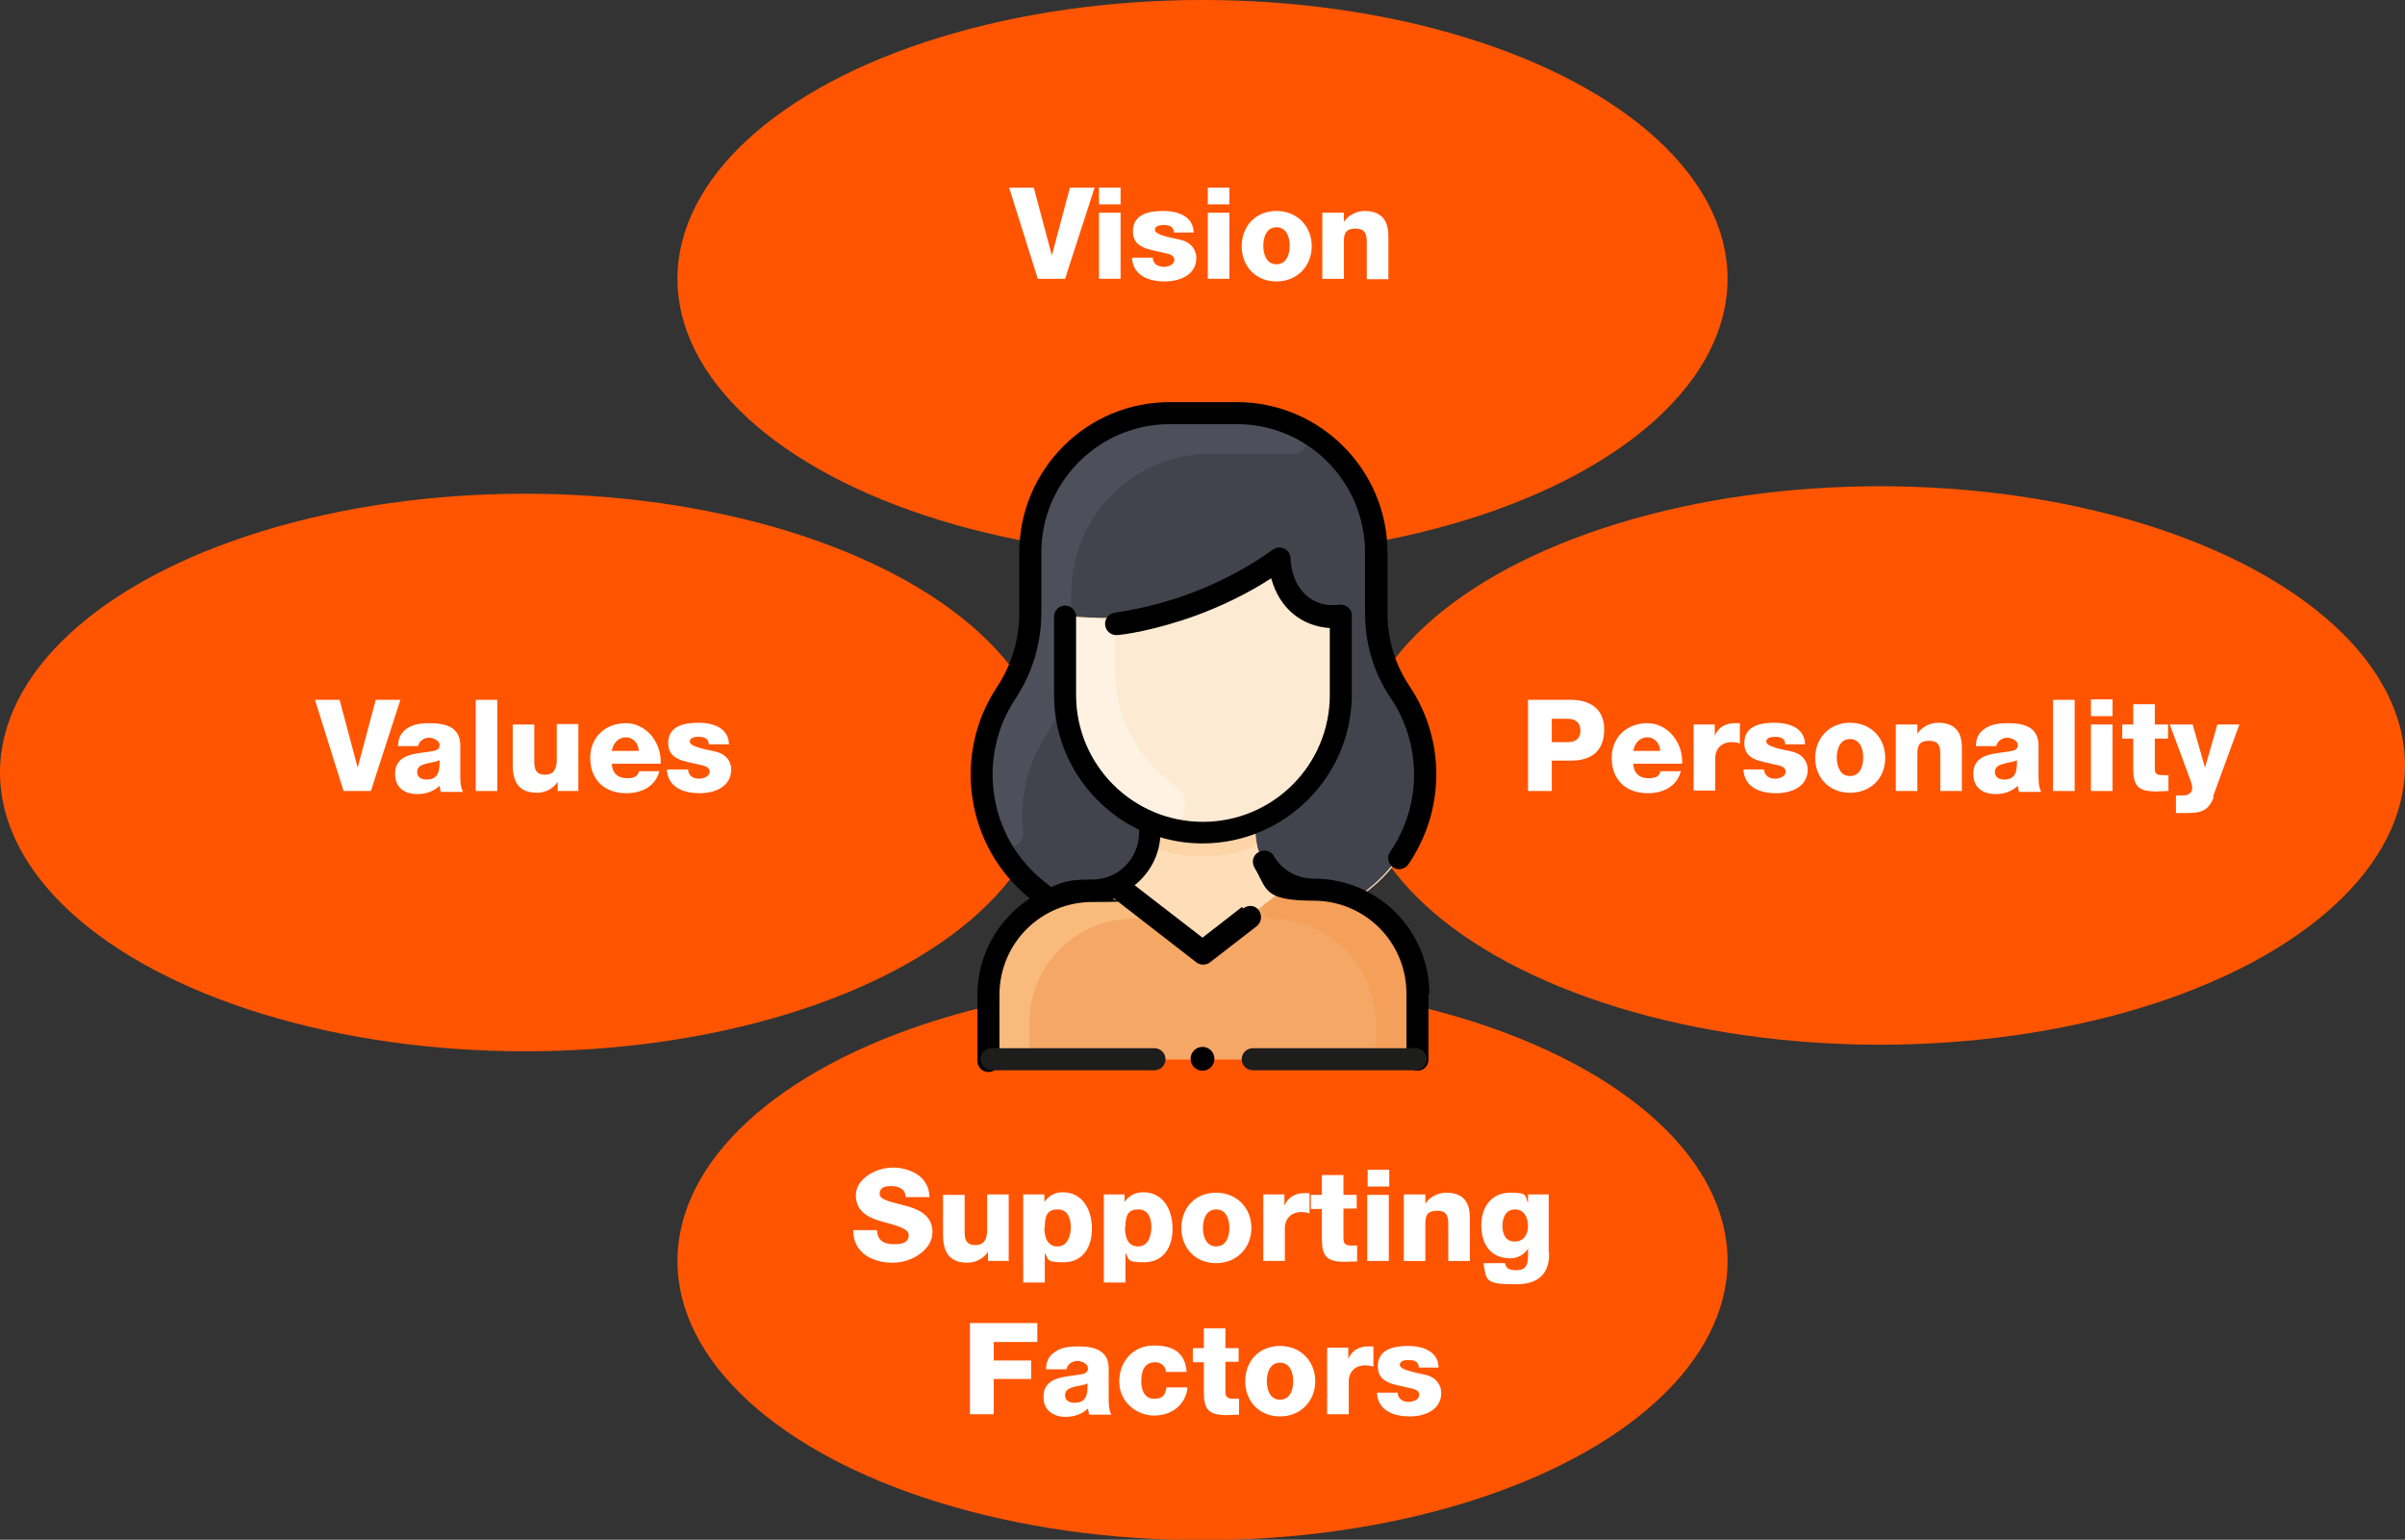 <?xml version="1.0" encoding="UTF-8"?> <svg xmlns="http://www.w3.org/2000/svg" id="Layer_2" version="1.1" viewBox="0 0 546 349.6"><rect x="0" y="0" width="546" height="349.6" fill="#333333" stroke="none"/><defs><style> .st0 { fill: #42434d; } .st1 { fill: #f5a766; } .st2 { fill: #fff2e3; } .st3 { fill: #fff; } .st4 { fill: #fddeb9; } .st5 { fill: #fcd4a5; } .st6 { fill: #f49f5a; } .st7 { fill: #4d4f5a; } .st8 { fill: #ff5501; } .st9 { fill: #f8bb7c; } .st10 { fill: none; stroke: #1d1d1b; stroke-linecap: round; stroke-linejoin: round; stroke-width: 5px; } .st11 { fill: #fdead2; } </style></defs><g id="Layer_1-2"><ellipse class="st8" cx="426.8" cy="173.8" rx="119.2" ry="63.4"></ellipse><g><path class="st3" d="M346.9,158.9h9.8c3.9,0,7.5,1.8,7.5,6.7s-2.9,7.1-7.5,7.1h-4.4v6.9h-5.4v-20.7h0ZM352.3,168.5h3.6c1.7,0,2.9-.7,2.9-2.6s-1.2-2.7-2.9-2.7h-3.6v5.3Z"></path><path class="st3" d="M370.8,173.3c0,2.1,1.3,3.4,3.4,3.4s2.4-.6,2.8-1.6h4.6c-.9,3.5-4.1,5-7.5,5-4.9,0-8.2-3-8.2-8s3.7-7.9,8.1-7.9,8.1,4.1,7.9,9.2h-11,0ZM376.9,170.5c0-1.7-1.3-3.1-2.9-3.1s-2.9,1.2-3.2,3.1h6.1Z"></path><path class="st3" d="M384.5,164.5h4.8v2.6h0c.7-1.9,2.4-2.9,4.5-2.9s.8,0,1.2.1v4.5c-.6-.2-1.2-.3-1.9-.3-2.4,0-3.7,1.7-3.7,3.6v7.4h-4.9v-15.1h0Z"></path><path class="st3" d="M400.5,174.6c0,.8.3,1.3.8,1.7.5.4,1.1.5,1.8.5s2.3-.4,2.3-1.6-1.5-1.4-2.4-1.6c-3.1-.8-7-.9-7-4.9s3.9-4.6,6.9-4.6,6.8,1,6.9,4.9h-4.5c0-.6-.2-1-.6-1.3s-1-.4-1.6-.4-2.1,0-2.1,1.1,3.3,1.7,5.6,2.2c3,.6,3.8,2.8,3.8,4.1,0,4-3.8,5.4-7.2,5.4s-7.2-1.2-7.4-5.4h4.7Z"></path><path class="st3" d="M420,164.1c4.7,0,8,3.4,8,8s-3.3,7.9-8,7.9-7.9-3.4-7.9-7.9,3.2-8,7.9-8ZM420,176.2c2.3,0,3-2.3,3-4.2s-.7-4.2-3-4.2-3,2.3-3,4.2.7,4.2,3,4.2Z"></path><path class="st3" d="M430.5,164.5h4.8v2.1h0c.9-1.5,2.9-2.5,4.7-2.5,5,0,5.4,3.6,5.4,5.8v9.7h-4.9v-7.3c0-2.1.2-4.1-2.5-4.1s-2.7,1.6-2.7,3.2v8.2h-4.9v-15.1h0Z"></path><path class="st3" d="M448.6,169.2c0-2,1-3.2,2.4-4,1.3-.8,3.1-1,4.8-1,3.6,0,7,.8,7,5.1v6.6c0,1.3,0,2.7.6,3.9h-5c-.2-.5-.2-.9-.3-1.4-1.3,1.3-3.2,1.9-5,1.9-2.9,0-5.1-1.4-5.1-4.6,0-4.9,5.3-4.5,8.8-5.2.8-.2,1.3-.5,1.3-1.4s-1.4-1.6-2.4-1.6-2.2.6-2.5,1.9h-4.6ZM454.9,177c2.4,0,3.1-1.3,3-4.4-.7.4-2,.5-3,.8-1.1.3-2,.7-2,1.9s1,1.7,2.1,1.7h0Z"></path><path class="st3" d="M466.1,158.9h4.9v20.7h-4.9v-20.7h0Z"></path><path class="st3" d="M479.6,162.6h-4.9v-3.8h4.9v3.8ZM474.7,164.5h4.9v15.1h-4.9v-15.1Z"></path><path class="st3" d="M492.2,167.7h-3v6.9c0,1.2.7,1.4,1.8,1.4s.8,0,1.3,0v3.6c-.9,0-1.8.1-2.7.1-4.2,0-5.3-1.2-5.3-5.3v-6.7h-2.5v-3.2h2.5v-4.6h4.9v4.6h3v3.2h0Z"></path><path class="st3" d="M502.6,180.9c-1.2,3.3-3,3.7-6.3,3.7h-2.3v-4h1.7c1.1,0,2-.6,2-1.7s-1-3.1-1.2-3.9l-3.9-10.5h5.2l2.8,9.8h0l2.8-9.8h5l-6,16.4h0Z"></path></g><ellipse class="st8" cx="119.2" cy="175.4" rx="119.2" ry="63.3"></ellipse><g><path class="st3" d="M84.2,179.6h-6.2l-6.5-20.7h5.6l4.1,15.4h0l4.1-15.4h5.6s-6.7,20.7-6.7,20.7Z"></path><path class="st3" d="M90.4,169.2c0-2,1-3.2,2.3-4,1.3-.8,3.1-1,4.8-1,3.6,0,7,.8,7,5.1v6.6c0,1.3,0,2.7.6,3.9h-5c-.2-.5-.2-.9-.3-1.4-1.3,1.3-3.2,1.9-5,1.9-2.9,0-5.1-1.4-5.1-4.6,0-4.9,5.3-4.5,8.8-5.2.8-.2,1.3-.5,1.3-1.4s-1.4-1.6-2.4-1.6-2.2.6-2.5,1.9h-4.6ZM96.8,177c2.3,0,3.1-1.3,3-4.4-.7.4-2,.5-3.1.8-1.1.3-2,.7-2,1.9s1,1.7,2.1,1.7h0Z"></path><path class="st3" d="M108,158.9h4.9v20.7h-4.9v-20.7h0Z"></path><path class="st3" d="M131.4,179.6h-4.8v-2.1h0c-.9,1.5-2.8,2.5-4.6,2.5-4.3,0-5.6-2.5-5.6-6.4v-9.1h4.9v8.7c0,2,.9,2.7,2.4,2.7s2.7-.7,2.7-3.4v-8.1h4.9v15.1Z"></path><path class="st3" d="M138.9,173.3c0,2.1,1.3,3.4,3.4,3.4s2.4-.6,2.8-1.6h4.6c-.9,3.5-4.1,5-7.5,5-4.9,0-8.2-3-8.2-8s3.7-7.9,8.1-7.9,8.1,4.1,7.9,9.2h-11.1,0ZM145,170.5c0-1.7-1.3-3.1-2.9-3.1s-2.9,1.2-3.2,3.1h6.1Z"></path><path class="st3" d="M156.2,174.6c0,.8.3,1.3.8,1.7.5.4,1.1.5,1.8.5s2.3-.4,2.3-1.6-1.5-1.4-2.4-1.6c-3.1-.8-7-.9-7-4.9s3.9-4.6,6.9-4.6,6.8,1,6.9,4.9h-4.6c0-.6-.2-1-.6-1.3-.4-.3-1-.4-1.6-.4s-2.1,0-2.1,1.1,3.3,1.7,5.6,2.2c3.1.6,3.8,2.8,3.8,4.1,0,4-3.8,5.4-7.2,5.4s-7.2-1.2-7.4-5.4h4.7Z"></path></g><ellipse class="st8" cx="273" cy="286.3" rx="119.2" ry="63.4"></ellipse><ellipse class="st8" cx="273" cy="63.3" rx="119.2" ry="63.3"></ellipse><g><path class="st3" d="M199.1,279.3c.1,2.4,1.6,3.2,3.9,3.2s3.3-.6,3.3-2.1-3-2.2-5.9-3c-3-.8-6.1-2.2-6.1-6s4.6-6.3,8.4-6.3,8.3,2,8.3,6.7h-5.4c0-1.9-1.7-2.5-3.3-2.5s-2.6.4-2.6,1.8,3,1.9,6,2.7c3,.8,6,2.2,6,6s-4.5,6.9-9,6.9-9-2.1-9-7.4h5.4Z"></path><path class="st3" d="M229.1,286.3h-4.8v-2.1h0c-.9,1.5-2.8,2.5-4.6,2.5-4.3,0-5.6-2.5-5.6-6.4v-9h4.9v8.7c0,2,.9,2.7,2.4,2.7s2.7-.7,2.7-3.4v-8.1h4.9v15h0Z"></path><path class="st3" d="M232.4,271.2h4.7v1.7h0c1-1.4,2.4-2.2,4.1-2.2,4.7,0,6.7,4.1,6.7,8.3s-2.1,7.6-6.4,7.6-3.3-.7-4.3-2.1h0v6.7h-4.9v-20.1h0ZM237.1,278.6c0,2.6.8,4.4,3,4.4s3-2.3,3-4.4-.8-4-2.9-4-3,.9-3,4h0Z"></path><path class="st3" d="M250.6,271.2h4.7v1.7h0c1-1.4,2.4-2.2,4.2-2.2,4.7,0,6.7,4.1,6.7,8.3s-2.1,7.6-6.4,7.6-3.3-.7-4.3-2.1h0v6.7h-4.9v-20.1h0ZM255.4,278.6c0,2.6.8,4.4,3,4.4s3-2.3,3-4.4-.8-4-2.9-4-3,.9-3,4Z"></path><path class="st3" d="M276.1,270.8c4.7,0,8,3.5,8,8s-3.3,8-8,8-7.9-3.4-7.9-8,3.2-8,7.9-8ZM276.1,283c2.3,0,3-2.3,3-4.2s-.7-4.2-3-4.2-3,2.3-3,4.2.7,4.2,3,4.2Z"></path><path class="st3" d="M286.8,271.2h4.8v2.6h0c.7-1.9,2.4-2.9,4.5-2.9s.8,0,1.2.1v4.5c-.6-.2-1.2-.3-1.9-.3-2.4,0-3.7,1.7-3.7,3.6v7.5h-4.9v-15h0Z"></path><path class="st3" d="M308,274.4h-3v6.9c0,1.2.7,1.5,1.8,1.5s.8,0,1.3,0v3.6c-.9,0-1.8.1-2.7.1-4.2,0-5.3-1.2-5.3-5.3v-6.7h-2.5v-3.2h2.5v-4.5h4.9v4.5h3v3.2h0Z"></path><path class="st3" d="M315.4,269.4h-4.9v-3.8h4.9v3.8ZM310.4,271.3h4.9v15h-4.9v-15Z"></path><path class="st3" d="M318.8,271.2h4.8v2.1h0c.9-1.5,2.9-2.5,4.7-2.5,5,0,5.4,3.6,5.4,5.8v9.7h-4.9v-7.3c0-2.1.2-4.1-2.5-4.1s-2.7,1.6-2.7,3.2v8.2h-4.9v-15h0Z"></path><path class="st3" d="M351.7,284.5c0,2.5-.5,7.1-7.5,7.1s-6.8-.8-7.4-4.8h4.9c.1.7.4,1.1.8,1.3.4.2,1,.3,1.8.3,2.4,0,2.6-1.6,2.6-3.5v-1.4h0c-.9,1.4-2.4,2.2-4,2.2-4.5,0-6.6-3.2-6.6-7.5s2.4-7.4,6.6-7.4,3.2.8,4,2.3h0v-1.9h4.7v13.2h0ZM344,274.6c-2.2,0-2.9,1.9-2.9,3.8s.8,3.5,2.8,3.5,3-1.6,3-3.5-.8-3.8-3-3.8Z"></path><path class="st3" d="M220.2,300.4h15.3v4.3h-9.9v4.2h8.5v4.2h-8.5v8h-5.4v-20.7h0Z"></path><path class="st3" d="M237.5,310.7c0-2,1-3.2,2.4-4,1.3-.8,3.1-1,4.8-1,3.6,0,7,.8,7,5v6.6c0,1.3,0,2.7.6,3.9h-5c-.2-.5-.2-.9-.3-1.4-1.3,1.3-3.2,1.9-5,1.9-2.9,0-5.1-1.5-5.1-4.5,0-4.9,5.3-4.5,8.8-5.2.8-.2,1.3-.5,1.3-1.4s-1.4-1.6-2.4-1.6-2.2.6-2.5,1.9h-4.6ZM243.9,318.5c2.4,0,3.1-1.3,3-4.4-.7.4-2,.5-3.1.8-1.1.3-2,.7-2,1.9s1,1.7,2.1,1.7h0Z"></path><path class="st3" d="M264.7,311.5c0-1.3-1.2-2.2-2.4-2.2-2.8,0-3.2,2.4-3.2,4.4s.8,3.9,2.9,3.9,2.6-1,2.8-2.6h4.8c-.4,4-3.6,6.4-7.6,6.4s-7.9-3.1-7.9-7.7,3.1-8.2,7.9-8.2,7.1,2,7.4,6h-4.8,0Z"></path><path class="st3" d="M281.2,309.2h-3v6.9c0,1.2.7,1.5,1.8,1.5s.8,0,1.3,0v3.6c-.9,0-1.8.1-2.7.1-4.2,0-5.3-1.2-5.3-5.3v-6.7h-2.5v-3.2h2.5v-4.5h4.9v4.5h3v3.2h0Z"></path><path class="st3" d="M290.6,305.6c4.7,0,8,3.5,8,8s-3.3,8-8,8-7.9-3.4-7.9-8,3.2-8,7.9-8ZM290.6,317.8c2.3,0,3-2.3,3-4.2s-.7-4.2-3-4.2-3,2.3-3,4.2.7,4.2,3,4.2Z"></path><path class="st3" d="M301.3,306h4.8v2.6h0c.7-1.9,2.4-2.9,4.5-2.9s.8,0,1.2.1v4.5c-.6-.2-1.2-.3-1.9-.3-2.4,0-3.7,1.7-3.7,3.6v7.5h-4.9v-15h0Z"></path><path class="st3" d="M317.3,316.1c0,.8.3,1.3.8,1.7.5.4,1.1.5,1.8.5s2.3-.4,2.3-1.6-1.5-1.4-2.4-1.6c-3.1-.8-7-.9-7-4.9s3.9-4.6,6.9-4.6,6.8,1,6.9,4.9h-4.5c0-.6-.2-1-.6-1.3-.4-.3-1-.4-1.6-.4s-2.1,0-2.1,1.1,3.3,1.7,5.6,2.2c3,.6,3.8,2.8,3.8,4.1,0,4-3.8,5.4-7.2,5.4s-7.2-1.2-7.4-5.4h4.7Z"></path></g><g><path class="st3" d="M241.8,63.3h-6.2l-6.5-20.7h5.6l4.1,15.4h0l4.1-15.4h5.6l-6.7,20.7Z"></path><path class="st3" d="M254.4,46.4h-4.9v-3.8h4.9v3.8ZM249.5,48.3h4.9v15h-4.9v-15Z"></path><path class="st3" d="M261.7,58.4c0,.8.3,1.3.8,1.7.5.3,1.1.5,1.8.5s2.3-.4,2.3-1.6-1.5-1.4-2.4-1.6c-3.1-.8-7-.9-7-4.9s3.9-4.6,6.9-4.6,6.8,1,6.9,4.9h-4.5c0-.6-.2-1-.6-1.3-.4-.3-1-.4-1.6-.4s-2.1,0-2.1,1.1,3.3,1.7,5.6,2.2c3,.6,3.8,2.8,3.8,4.1,0,4-3.8,5.4-7.2,5.4s-7.2-1.2-7.4-5.4h4.7Z"></path><path class="st3" d="M279.1,46.4h-4.9v-3.8h4.9v3.8ZM274.2,48.3h4.9v15h-4.9v-15Z"></path><path class="st3" d="M289.8,47.9c4.7,0,8,3.5,8,8s-3.3,8-8,8-7.9-3.4-7.9-8,3.2-8,7.9-8ZM289.8,60c2.3,0,3-2.3,3-4.2s-.7-4.2-3-4.2-3,2.3-3,4.2.7,4.2,3,4.2Z"></path><path class="st3" d="M300.3,48.3h4.8v2.1h0c.9-1.5,2.9-2.5,4.7-2.5,5,0,5.4,3.7,5.4,5.8v9.7h-4.9v-7.3c0-2.1.2-4.2-2.5-4.2s-2.7,1.6-2.7,3.2v8.2h-4.9v-15h0Z"></path></g><g><path class="st4" d="M321.8,225.6v12.4c0,1.4-1.1,2.5-2.5,2.5h-92.5c-1.4,0-2.5-1.1-2.5-2.5v-12.4c0-9.6,5.7-17.8,13.9-21.5-3.3-2.6-8.4-6.2-12.1-13.9-5.1-10.7-4.3-23.3,2.3-33.1,3.6-5.4,5.5-11.6,5.5-18.1v-13.7c0-17.5,14.2-31.7,31.7-31.7h15.2c17.5,0,31.7,14.2,31.7,31.7s-.4,17.4,1.4,23.2c2.5,8.2,5.7,9.2,8.3,17.5,4,13.1-.4,27.3-11.2,35.9l-2.8,2.2c8.2,3.7,13.9,12,13.9,21.5h0Z"></path><path class="st1" d="M321.8,225.6v12.4c0,1.4-1.1,2.5-2.5,2.5h-92.5c-1.4,0-2.5-1.1-2.5-2.5v-12.4c0-13,10.6-23.6,23.6-23.6s3.8-.4,5.4-1.2v.2c0,0,18.2,14,18.2,14,.9.7,2.2.7,3.1,0l18.1-14v-.2c1.7.8,3.6,1.2,5.5,1.2,13,0,23.6,10.5,23.6,23.6h0Z"></path><path class="st11" d="M302,139.9c1.4,0,2.4,1.2,2.4,2.5v15.2c0,13.1-8,24.3-19.4,29-20.6,8.5-43.4-6.6-43.4-29v-14.9c0-1.5,1.3-2.7,2.8-2.5,15.2,1.4,30.2-2.5,42.8-10.9,1.4-1,3.4-.2,3.9,1.4,1.6,5.8,5.8,9,11,9.3h0Z"></path><path class="st0" d="M310.7,201.8l-2.8,2.2c-3-1.4-6.3-2.1-9.8-2.1-7.2,0-13.1-5.8-13.1-13.1v-2.2h0c11.4-4.8,19.4-16,19.4-29.1v-15.2c0-1.4-1-2.4-2.4-2.5-5.1-.3-9.4-3.5-11-9.3-.5-1.7-2.4-2.4-3.9-1.4-12.6,8.5-27.5,12.3-42.8,10.9-1.5-.1-2.8,1-2.8,2.5v14.9c0,13.1,8,24.3,19.4,29h0v2.3c0,7.3-5.9,13.1-13.1,13.1s-6.8.8-9.8,2.1l-2.8-2.2c-13.6-10.9-16.7-30.3-7-44.8,3.6-5.4,5.5-11.6,5.5-18.1v-13.7c0-17.5,14.2-31.7,31.7-31.7h15.2c17.5,0,31.7,14.2,31.7,31.7v13.7c0,6.4,1.9,12.7,5.5,18.1,9.7,14.5,6.5,34-7,44.8h0Z"></path><path class="st5" d="M285.4,191.9c-7.8,3.3-16.4,3.5-24.8,0,.4-1.8.4-2.9.4-5.2h0c7.6,3.1,16.3,3.1,24-.1h0c0,2.4,0,3.5.4,5.3h0Z"></path><path class="st7" d="M294.9,96.9c3.2,1.6,1.8,6.6-1.8,6.2-1,0-2-.1-3-.1h-15.2c-17.5,0-31.7,14.2-31.7,31.7v3.9c0,2.3-1.6,2.2-1.6,4.1,0,16.7,0,15.7-.2,16.4-2.5,7.3-5.5,8.4-7.9,16.4-1.3,4.4-1.7,8.9-1.2,13.2.4,3.6-4.6,5.3-6.4,1.6-5.1-10.6-4.3-23.2,2.3-33.1,3.6-5.4,5.5-11.6,5.5-18.1v-13.7c0-17.5,14.2-31.7,31.7-31.7h15.2c5.1,0,10,1.2,14.3,3.4h0Z"></path><path class="st2" d="M267,178.6c4.7,3.2,1.1,10.5-4.2,8.6-11.8-4.1-21.1-15.2-21.1-29.6v-14.9c0-1.5,1.3-2.7,2.8-2.5,1.2.1,2.6.2,4,.2,2.6,0,4.7,2.2,4.7,4.8v7.3c0,11,5.6,20.5,14,26.1h0Z"></path><path class="st9" d="M258.6,205c1.5,1.2.7,3.6-1.2,3.6-13.4,0-23.7,10.8-23.7,23.6v8.3h-7c-1.4,0-2.5-1.1-2.5-2.5v-12.4c0-13,10.6-23.6,23.6-23.6s3.8-.4,5.4-1.2v.2c0,0,5.3,4.1,5.3,4.1h0Z"></path><path class="st6" d="M287.4,205c-1.5,1.2-.7,3.6,1.2,3.6,13.4,0,23.7,10.8,23.7,23.6v8.3h7c1.4,0,2.5-1.1,2.5-2.5v-12.4c0-13-10.6-23.6-23.6-23.6s-3.8-.4-5.4-1.2v.2c0,0-5.3,4.1-5.3,4.1h0Z"></path><path d="M324.3,225.6v15c0,1.4-1.1,2.5-2.5,2.5s-2.5-1.1-2.5-2.5v-15c0-11.7-9.4-21.1-21.1-21.1s-10.5-2.8-13.4-7.5c-.7-1.2-.4-2.8.9-3.5s2.8-.4,3.5.9c1.9,3.2,5.3,5.1,9.1,5.1,14.5,0,26.2,11.7,26.2,26.2h0ZM282,205.9l-9,7-15.4-11.9c3.3-2.7,5.5-6.5,5.8-10.9,3,.9,6.2,1.4,9.6,1.4,18.7,0,33.9-15.2,33.9-33.9v-17.9c0-1.4-1.2-2.4-2.5-2.4s-3.6.6-6.6-1.2c-4.8-2.9-4.8-9.2-4.8-9.2,0-2.1-2.3-3.3-4-2.1-10.4,7.4-22.7,12.4-35.9,14.3-1.4.2-2.4,1.5-2.2,2.9.2,1.3,1.3,2.2,2.5,2.2s8.6-1,18-4.4c6-2.2,11.8-5,17.2-8.5,1.9,7,7.1,10.9,13.3,11.3v15.2c0,15.9-12.9,28.8-28.8,28.8s-28.8-12.9-28.8-28.8v-17.8c0-1.4-1.1-2.5-2.5-2.5s-2.5,1.1-2.5,2.5v17.8c0,13.5,7.9,25.1,19.3,30.6v.7c0,5.8-4.7,10.6-10.6,10.6s-6.4.6-9.4,1.7l-1.6-1.3c-12.8-10.2-15.2-28.3-6.5-41.4,3.7-5.6,5.9-12.3,5.9-19.5v-13.7c0-16.1,13.1-29.2,29.2-29.2h15.2c16.1,0,29.1,13.1,29.1,29.2v13.7c0,7,2,13.7,5.9,19.4,7,10.5,7,24.3-.2,34.8-.8,1.1-.5,2.7.6,3.5,1.1.8,2.7.5,3.5-.6,8.4-12.2,8.5-28.3.3-40.5-3.3-4.9-5-10.6-5-16.6v-13.7c0-18.9-15.4-34.2-34.2-34.2h-15.2c-18.9,0-34.2,15.3-34.2,34.2v13.7c0,5.9-1.7,11.7-5,16.7-10.2,15.3-7.3,36.2,7.4,48.1-7.2,4.7-11.9,12.8-11.9,21.9v15c0,1.4,1.1,2.5,2.5,2.5s2.5-1.1,2.5-2.5v-15c0-11.7,9.4-21.1,21.1-21.1s3.3-.3,4.9-.8l18.7,14.5c.9.7,2.2.7,3.1,0l10.6-8.2c1.1-.9,1.3-2.4.5-3.6s-2.5-1.3-3.6-.4h0Z"></path><path class="st10" d="M262.1,240.5h-37"></path><path class="st10" d="M321.4,240.5h-37"></path><path d="M275.7,240.4c0,1.5-1.2,2.7-2.7,2.7s-2.7-1.2-2.7-2.7,1.2-2.7,2.7-2.7,2.7,1.2,2.7,2.7Z"></path></g></g></svg> 